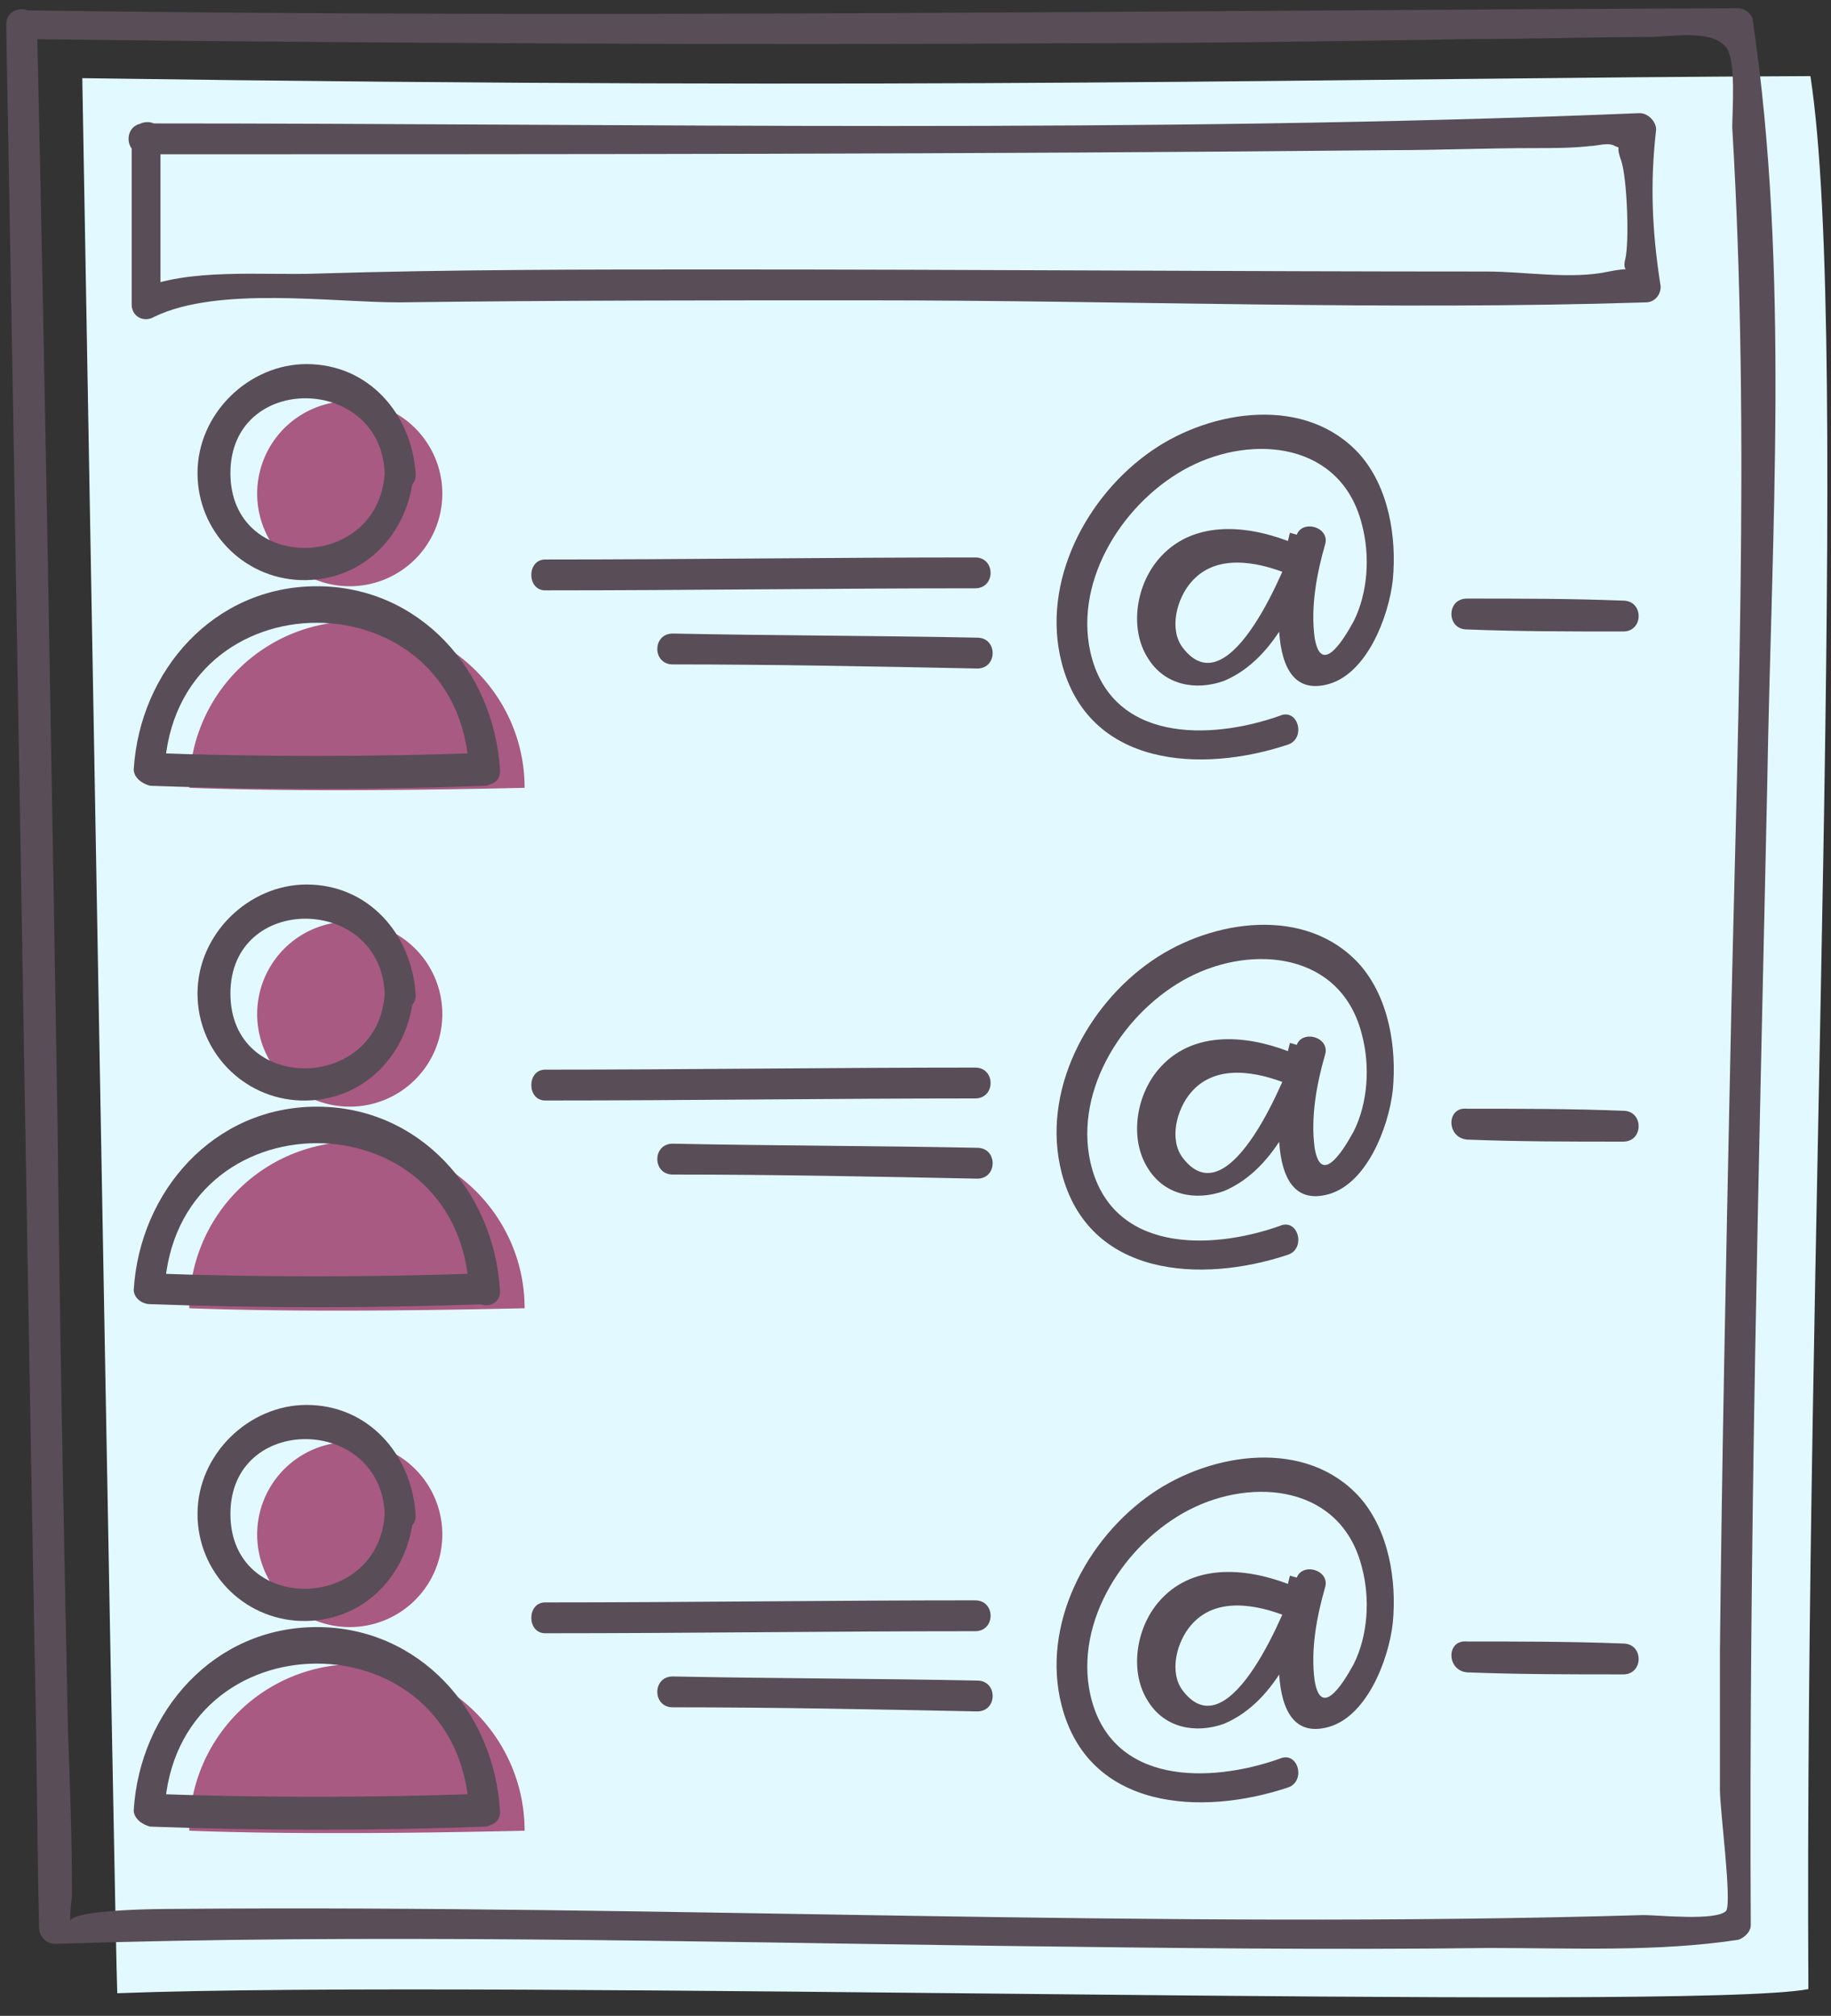 <?xml version="1.0" encoding="UTF-8"?> <svg xmlns="http://www.w3.org/2000/svg" width="89" height="98" fill="none"><rect width="100%" height="100%" fill="#333333" stroke="none"/> <path d="M4 3.8c41.7.6 60.5 0 84-.1 2 13.1-.3 57.3-.1 93-5.7 1.1-63.9-.5-82.2.2C5.6 95.2 4 3.8 4 3.8z" fill="#E2FAFF"></path> <path d="M17 28.5a4.5 4.5 0 100-9 4.5 4.5 0 000 9zM25.5 38.3c-4.4.1-11 .2-16.3 0 0-4.5 3.6-8.1 8.1-8.1s8.2 3.6 8.2 8.1zM17 53.8a4.5 4.5 0 100-9 4.5 4.5 0 000 9zM25.5 63.6c-4.4.1-11 .2-16.3 0 0-4.5 3.6-8.1 8.1-8.1s8.2 3.6 8.2 8.1zM17 79.1a4.5 4.5 0 100-9 4.5 4.5 0 000 9zM25.5 89c-4.4.1-11 .2-16.3 0 0-4.5 3.6-8.1 8.1-8.1 4.5-.1 8.2 3.6 8.2 8.1z" fill="#A85A82"></path> <path d="M1.1 1.9c17.2.2 34.3.3 51.5.2 6.3 0 12.6-.1 18.9-.2 2.9 0 5.8-.1 8.6-.1 1.1 0 3.1-.4 3.8.5.5.6.3 3.1.3 3.9.9 15.1.2 30.4-.1 45.5-.2 9.5-.4 19.1-.5 28.6V87c0 1 .6 5.5.3 5.9-.5.5-3.3.2-4 .2-23.7.7-47.5-.5-71.2-.3-.7 0-6.1 0-5.2.8-.2-.1 0-1.3 0-1.5 0-2.7-.1-5.4-.2-8.1-.2-9.7-.4-19.5-.5-29.2-.3-17.9-.6-35.8-1-53.6 0-1-1.5-1-1.5 0 .5 26.7.9 53.4 1.4 80.1.1 4.1.1 8.3.2 12.4 0 .4.3.8.8.8 15.4-.5 30.8-.1 46.1.1 7.9.1 15.7.2 23.6.1 4 0 8.2.2 12.1-.4.3-.1.6-.4.6-.7-.1-18.5.4-36.9.8-55.4.2-12.3 1.1-25-.7-37.2 0-.3-.4-.6-.7-.6C56.7.5 28.8.9 1 .5.1.4.1 1.9 1.1 1.9z" fill="#594D57"></path> <path d="M18.7 23c-.3 4.8-7.5 4.9-7.5 0s7.3-4.8 7.5 0c.1 1 1.6 1 1.5 0-.2-2.9-2.3-5.3-5.3-5.3-2.8 0-5.3 2.4-5.3 5.3 0 2.8 2.2 5.1 5 5.2 3.1.1 5.3-2.3 5.5-5.2.2-1-1.3-1-1.4 0z" fill="#594D57"></path> <path d="M23.5 36.6c-5.4.2-10.9.2-16.3 0l.8.8c.5-9.5 14.3-9.5 14.8 0 .1 1 1.6 1 1.5 0-.3-4.8-3.9-8.9-8.9-8.9s-8.6 4.1-8.9 8.9c0 .4.4.7.8.8 5.4.2 10.9.2 16.3 0 .8-.1.8-1.6-.1-1.6zM18.7 48.3c-.3 4.8-7.5 4.9-7.5 0s7.3-4.8 7.5 0c.1 1 1.6 1 1.5 0-.2-2.9-2.3-5.3-5.3-5.3-2.8 0-5.3 2.4-5.3 5.3 0 2.8 2.2 5.1 5 5.2 3.1.1 5.3-2.3 5.5-5.2.2-1-1.3-1-1.4 0z" fill="#594D57"></path> <path d="M23.5 61.9c-5.4.2-10.9.2-16.3 0l.8.8c.5-9.5 14.3-9.5 14.8 0 .1 1 1.6 1 1.5 0-.3-4.8-3.9-8.9-8.9-8.9s-8.6 4.1-8.9 8.9c0 .4.4.7.8.7 5.4.2 10.9.2 16.3 0 .8 0 .8-1.5-.1-1.5zM18.7 73.6c-.3 4.8-7.5 4.9-7.5 0s7.3-4.8 7.5 0c.1 1 1.6 1 1.5 0-.2-2.9-2.3-5.3-5.3-5.3-2.8 0-5.3 2.4-5.3 5.3 0 2.8 2.2 5.1 5 5.2 3.1.1 5.3-2.3 5.5-5.2.2-1-1.3-1-1.4 0z" fill="#594D57"></path> <path d="M23.5 87.2c-5.4.2-10.9.2-16.3 0l.8.8c.5-9.5 14.3-9.5 14.8 0 .1 1 1.6 1 1.5 0-.3-4.8-3.9-8.9-8.9-8.9S6.8 83.2 6.5 88c0 .4.4.7.8.8 5.4.2 10.9.2 16.3 0 .8-.1.8-1.6-.1-1.6zM6.4 6.7v8.1c0 .6.6.9 1.1.6 3.1-1.5 8.6-.7 11.9-.7 7.6-.1 15.2-.1 22.7-.1 12.6 0 25.3.5 37.9.1.5 0 .8-.5.7-.9-.4-2.6-.5-4.9-.2-7.5 0-.4-.4-.8-.8-.8C55.5 6.5 31.2 6 7 6 6 6 6 7.5 7 7.5c20.2 0 40.4 0 60.6-.2 2.3 0 4.6-.1 7-.1.9 0 1.8 0 2.7-.1.3 0 .9-.2 1.2 0 1.4.6-.3-.9.3.7.3.9.4 4 .2 4.8-.3 1.1 1.2.2-.8.6-1.8.4-4.1 0-5.9 0-12.4 0-24.9-.1-37.3-.1-6.5 0-13.1 0-19.6.2-2.6.1-6.3-.3-8.7.8.4.2.8.4 1.1.6V6.6c.1-.9-1.4-.9-1.4.1zM62.6 26.3c-2.1-.8-4.7-1-6.3.9-1.1 1.3-1.4 3.4-.5 4.8.8 1.3 2.3 1.6 3.7 1.1 2.6-1.1 3.8-4.3 4.6-6.8-.5-.1-1-.3-1.4-.4-.4 1.5-1.6 8.1 1.7 7.4 2-.4 3.1-3.3 3.3-5.1.2-2.1-.2-4.5-1.6-6.1-2.6-2.9-7.2-2.2-10.1-.2-3.2 2.2-5.4 6.4-4.4 10.3 1.3 5.1 6.8 5.4 11 4 .9-.3.5-1.8-.4-1.4-3.4 1.2-8.2 1.3-9.2-3.1-.8-3.6 1.7-7.4 4.8-9 3.1-1.6 7.4-1.2 8.4 2.8.4 1.5.3 3.3-.4 4.7-.6 1.1-1.6 2.6-1.9.8-.2-1.5.1-3.1.5-4.5.3-.9-1.2-1.3-1.4-.4-.4 1.2-3.2 8.4-5.5 5.4-.7-.9-.3-2.4.4-3.2 1.2-1.4 3.2-1 4.7-.4.5.2.9-1.2 0-1.6zM26.5 28.7c7 0 14-.1 20.9-.1 1 0 1-1.5 0-1.5-7 0-14 .1-20.9.1-.9 0-.9 1.5 0 1.5zM32.7 32.3c4.9 0 9.9.1 14.8.2 1 0 1-1.5 0-1.5-4.9-.1-9.9-.1-14.8-.2-1 0-1 1.5 0 1.5zM71.3 30.6c2.5.1 5 .1 7.6.1 1 0 1-1.5 0-1.5-2.5-.1-5-.1-7.6-.1-1 0-1 1.5 0 1.5zM62.6 51.1c-2.1-.8-4.7-1-6.3.9-1.1 1.3-1.4 3.4-.5 4.8.8 1.3 2.3 1.6 3.7 1.1 2.6-1.1 3.8-4.3 4.6-6.8-.5-.1-1-.3-1.4-.4-.4 1.5-1.6 8.1 1.7 7.4 2-.4 3.1-3.3 3.3-5.1.2-2.1-.2-4.5-1.6-6.1-2.6-2.9-7.2-2.2-10.1-.2-3.2 2.2-5.4 6.4-4.4 10.3 1.3 5.1 6.8 5.4 11 4 .9-.3.5-1.8-.4-1.4-3.4 1.2-8.2 1.3-9.2-3.1-.8-3.6 1.7-7.4 4.8-9 3.1-1.6 7.4-1.2 8.4 2.8.4 1.5.3 3.3-.4 4.7-.6 1.1-1.6 2.6-1.9.8-.2-1.5.1-3.1.5-4.5.3-.9-1.2-1.3-1.4-.4-.4 1.2-3.2 8.4-5.5 5.4-.7-.9-.3-2.4.4-3.2 1.2-1.4 3.2-1 4.7-.4.5.2.9-1.3 0-1.6zM26.5 53.5c7 0 14-.1 20.9-.1 1 0 1-1.5 0-1.5-7 0-14 .1-20.9.1-.9 0-.9 1.5 0 1.5zM32.7 57.1c4.9 0 9.9.1 14.8.2 1 0 1-1.5 0-1.5-4.9-.1-9.9-.1-14.8-.2-1 0-1 1.5 0 1.5zM71.3 55.4c2.5.1 5 .1 7.6.1 1 0 1-1.5 0-1.5-2.5-.1-5-.1-7.6-.1-1-.1-1 1.4 0 1.5zM62.6 77c-2.1-.8-4.7-1-6.3.9-1.1 1.3-1.4 3.4-.5 4.8.8 1.3 2.3 1.6 3.7 1.1 2.6-1.1 3.8-4.3 4.6-6.8-.5-.1-1-.3-1.4-.4-.4 1.5-1.6 8.1 1.7 7.4 2-.4 3.1-3.3 3.3-5.1.2-2.1-.2-4.5-1.6-6.1-2.6-2.9-7.2-2.2-10.1-.2-3.2 2.2-5.4 6.4-4.4 10.3 1.3 5.1 6.8 5.4 11 4 .9-.3.5-1.8-.4-1.4-3.4 1.2-8.2 1.3-9.2-3.1-.8-3.6 1.7-7.4 4.8-9 3.1-1.6 7.4-1.2 8.4 2.8.4 1.5.3 3.3-.4 4.7-.6 1.1-1.6 2.6-1.9.8-.2-1.5.1-3.1.5-4.5.3-.9-1.2-1.3-1.4-.4-.4 1.2-3.2 8.4-5.5 5.4-.7-.9-.3-2.4.4-3.2 1.2-1.4 3.2-1 4.7-.4.5.2.9-1.3 0-1.6zM26.5 79.4c7 0 14-.1 20.9-.1 1 0 1-1.5 0-1.5-7 0-14 .1-20.9.1-.9 0-.9 1.5 0 1.5zM32.7 83c4.9 0 9.9.1 14.8.2 1 0 1-1.5 0-1.5-4.9-.1-9.9-.1-14.8-.2-1 0-1 1.5 0 1.5zM71.3 81.3c2.5.1 5 .1 7.6.1 1 0 1-1.5 0-1.5-2.5-.1-5-.1-7.6-.1-1-.1-1 1.4 0 1.5z" fill="#594D57"></path> </svg> 